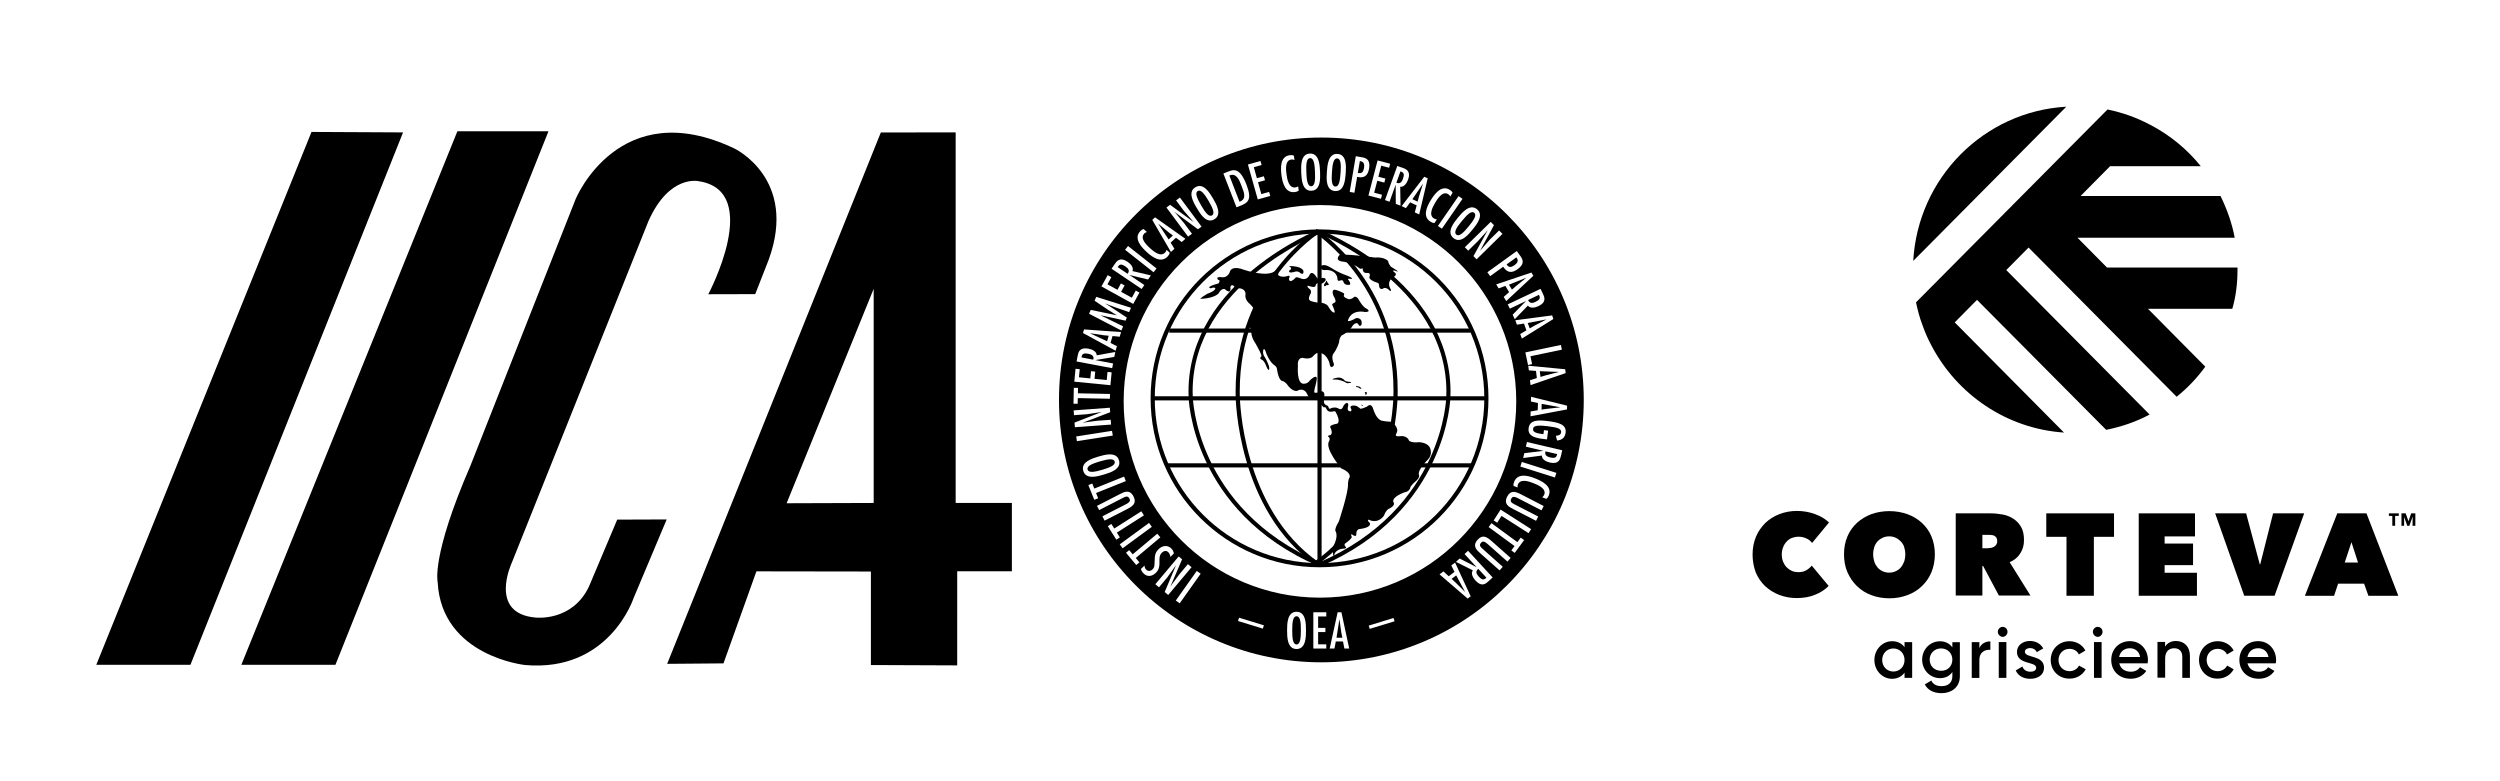 <?xml version="1.0" encoding="utf-8"?>
<!-- Generator: Adobe Illustrator 23.0.4, SVG Export Plug-In . SVG Version: 6.00 Build 0)  -->
<svg version="1.1" id="Capa_1" xmlns="http://www.w3.org/2000/svg" xmlns:xlink="http://www.w3.org/1999/xlink" x="0px" y="0px"
	 viewBox="0 0 422.95 132.15" style="enable-background:new 0 0 422.95 132.15;" xml:space="preserve">
<g>
	<polygon points="52.7,22.32 68.19,22.4 32.22,112.47 16.29,112.47 	"/>
	<polygon points="77.38,22.21 92.79,22.21 56.75,112.47 40.83,112.47 	"/>
	<path d="M161.68,85.09V22.4l-12.66,0.01l-36.15,89.9l9.53-0.08l5.57-15.57l19.37,0.03v15.82l14.6,0.06V96.65h9.25V85.09H161.68z
		 M147.81,85.09l-14.73,0.05l14.73-36.28V85.09z"/>
	<path d="M231.44,67.19c0,0.14,0.12,0.25,0.27,0.25c0.15,0,0.27-0.11,0.27-0.25"/>
	<path d="M119.83,49.78c0,0,9.29-17.44-1.6-19.12c0,0-4.99-1.23-8.54,6.78l-23.1,57.75c0,0-4.05,8.6,4.02,9.29
		c0,0,6.21,0.74,9.04-5.27l4.77-11.3l8.37-0.03l-5.61,13.33c0,0-4.09,12.54-18.33,11.3c0,0-14.16-1.46-14.81-14.06
		c0,0-1.1-4.35,5.52-19.59l17.83-45.19c0,0,7.34-17.84,26.87-8.54c0,0,10.79,5.12,5.78,18.83l-2.27,5.8L119.83,49.78z"/>
	<g>
		<polygon points="222.89,95.62 222.89,39.16 223.59,39.16 223.59,95.62 222.89,95.62 		"/>
		<g>
			<path d="M194.66,67.39c0-15.79,12.79-28.58,28.58-28.58l0,0c15.78,0,28.58,12.79,28.58,28.58l0,0
				c0,15.78-12.79,28.58-28.58,28.58l0,0C207.46,95.97,194.66,83.17,194.66,67.39L194.66,67.39z M195.36,67.39
				c0.03,15.39,12.48,27.85,27.88,27.88l0,0c15.39-0.03,27.85-12.48,27.88-27.88l0,0c-0.03-15.4-12.48-27.85-27.88-27.88l0,0
				C207.84,39.54,195.39,51.99,195.36,67.39L195.36,67.39z"/>
			<polygon points="195.01,67.74 195.01,67.04 251.47,67.04 251.47,67.74 195.01,67.74 			"/>
			<polygon points="197.81,56.28 197.81,55.58 248.81,55.58 248.81,56.28 197.81,56.28 			"/>
			<polygon points="197.39,79.08 197.39,78.38 249.09,78.38 249.09,79.08 197.39,79.08 			"/>
			<path d="M209.05,67.12c-0.01-0.32-0.01-0.63-0.01-0.94l0,0c0.01-18.56,13.7-27.3,13.73-27.33l0,0h0l0.38,0.59
				c0,0.01-3.34,2.13-6.7,6.54l0,0c-3.36,4.42-6.71,11.09-6.71,20.19l0,0c0,0.3,0,0.61,0.01,0.92l0,0
				c0.01,0.01,0.06,4.74,1.77,10.63l0,0c1.71,5.89,5.07,12.9,11.64,17.45l0,0l-0.4,0.57C209.26,86.38,209.06,67.15,209.05,67.12
				L209.05,67.12z"/>
			<path d="M201.09,67.13c-0.01-0.32-0.02-0.63-0.02-0.94l0,0c0.05-18.68,22.03-27.33,22.04-27.35l0,0v0l0.26,0.65
				c-0.01,0.01-5.41,2.15-10.82,6.57l0,0c-5.41,4.43-10.78,11.1-10.78,20.13l0,0c0,0.3,0,0.61,0.02,0.92l0,0
				c0.02,0,0.09,4.71,2.83,10.58l0,0c2.75,5.88,8.13,12.89,18.76,17.47l0,0l-0.28,0.64C201.49,86.49,201.08,67.17,201.09,67.13
				L201.09,67.13z"/>
			<path d="M222.33,95.05c6.57-4.54,9.93-11.56,11.64-17.45l0,0c1.71-5.89,1.77-10.62,1.77-10.63l0,0c0.01-0.31,0.01-0.62,0.01-0.92
				l0,0c0-9.1-3.35-15.77-6.71-20.19l0,0c-3.33-4.38-6.63-6.5-6.69-6.54l0,0l0.38-0.59c0.04,0.02,13.72,8.76,13.73,27.32l0,0
				c0,0.31,0,0.62-0.01,0.93l0,0c-0.01,0.03-0.2,19.26-13.71,28.65l0,0L222.33,95.05L222.33,95.05z M222.34,39.31L222.34,39.31
				L222.34,39.31L222.34,39.31L222.34,39.31L222.34,39.31z"/>
			<path d="M223.09,95.19c10.63-4.58,16.01-11.59,18.76-17.47l0,0c2.74-5.87,2.83-10.57,2.83-10.58l0,0
				c0.01-0.31,0.02-0.62,0.02-0.92l0,0c0-9.04-5.37-15.7-10.78-20.13l0,0c-5.41-4.43-10.81-6.57-10.82-6.57l0,0l0.26-0.65
				c0.01,0.02,21.99,8.67,22.04,27.35l0,0c0,0.31-0.01,0.62-0.02,0.93l0,0c0.01,0.05-0.4,19.37-22.01,28.68l0,0L223.09,95.19
				L223.09,95.19z"/>
		</g>
	</g>
	<path d="M226.67,43.09c0,0-0.97,0.9,0.33,1.15c0,0,1.71,0.11,3.05,1.19c0,0,0.19,0.14,0.48-0.07c0,0-0.01,0.71,0.42,0.8
		c0,0,0.51,0.04,0.65,0.04c0,0,0.29,0.21,0.09,0.59c0,0-0.33,0.52,1.34,1.05c0,0,0.24,0.02,0.28,0.38c0,0-0.05,0.68,0.48,0.68
		c0,0,0.07,0,0.38-0.18c0,0,0.46-0.1,0.94,0.46c0,0,0.43,0.21,0.1-0.38c0,0-0.6-0.95,0.24-1.71c0,0,0.7-0.38,0.7-0.67
		c0,0,0.12-0.1-0.43-0.52c0,0-0.19-0.35,0.64,0.03c0,0,0.59,0.14-1.02-0.79c0,0-0.43-0.45-0.5-0.98c0,0-0.59-0.74-2.29-0.59
		C232.56,43.58,228.87,43,226.67,43.09z"/>
	<path d="M223.36,45.1c0,0-0.04,0.71,0.96,0.58c0,0,1.67-0.14,1.95,1.38c0,0-0.12,0.7,0.58,0.36c0,0,0.31-0.19,0.5,0.42
		c0,0,0.17,0.44,0.94,0.35c0,0,0.42-0.1-0.19-0.88c0,0-0.26-0.24,0.53-0.13c0,0,0.64-0.08-1.31-0.77c0,0-0.98-0.39-1.64-0.8
		c0,0-1.27-0.88-1.73-0.75C223.95,44.87,223.6,44.81,223.36,45.1z"/>
	<path d="M224.31,47.71c0,0-0.45,0.42-0.28,0.67c0,0,0.06,0.14,0.34-0.08c0,0,0.02-0.14,0.19-0.06c0,0,0.48,0.02,0.11-0.34
		c0,0-0.19-0.19-0.16-0.33C224.51,47.57,224.34,47.38,224.31,47.71z"/>
	<path d="M224.26,47.44c0,0-0.55,0.86-1.17,0.47c0,0-0.4-0.12-0.53,0.44c0,0,0.05,0.44-1.22,0c0,0-0.44-0.03,0.16,0.5
		c0,0,0.59,0.3,0.11,1.06c0,0-0.41,0.69,0.07,0.98c0,0,0.93,0.38,1.87,0.33c0,0,0.95,0.11,1.23,0.73c0,0,0.52,0.95,0.95,0.94
		c0,0,0.28-0.02-0.34-1.28c0,0-0.14-0.2,0.41-0.42c0,0,0.42-0.08-0.17-1.08c0,0-0.38-0.78-0.03-1.05c0,0,0.17-0.26,1.73,0.54
		c0,0,0.17,0.18,0.02,0.38c0,0-0.19,0.3,0.83,0.64c0,0,0.42,0.09,0.97-0.42c0,0,0.45-0.09,0.77,0.58c0,0,0.66,1.22,1.3,1.45
		c0,0,0.9,0.55-0.3,0.56c0,0-2.23-0.59-2.89,1.44c0,0-0.03,0.39,1.41-0.42c0,0,1.15-0.13,0.89,1.15c0,0-0.3,0.49-0.58-0.17
		c0,0-0.47-0.53-1.16,0.7c0,0-0.83,0.94-1.55,1.22c0,0-0.44,0.3-0.5,1.19c0,0-0.27,1.06-0.97,1.95c0,0-0.41,0.52,0.08,1.67
		c0,0,0.16,0.42-0.36,0.58c0,0-0.3,0.03-0.36-0.64c0,0-0.53-2.03-2.12-1.74c0,0-0.38,0.18-0.72,0.6c0,0-0.44,0.56-1.73,0.22
		c0,0-0.95-0.08-0.78,1.44c0,0-0.27,3.18,1.11,2.93c0,0,0.51,0.04,0.94-0.58c0,0,1.04-1.05,1.15-0.35c0,0-0.05,0.66-0.23,1.23
		c0,0-0.31,1.06-0.17,1.21c0,0,0.45,0.15,0.88-0.18c0,0,0.78-0.28,0.8,0.56c0,0-0.17,1.06-0.02,1.45c0,0,0.19,0.3,0.55,0.39
		c0,0,0.08-0.03,0.25,0.45c0,0,0.05,0.17,0.44-0.06c0,0,0.69-0.28,1.31,0.17c0,0,0.42,0.22,0.64-0.42c0,0,0.4-0.83,0.81-0.54
		c0,0,0.13,0.1-0.02,0.75c0,0-0.17,0.63,0.52,0.6c0,0,0.21-0.18,0-0.51c0,0-0.38-0.59,0.78-0.45c0,0,0.34,0.08,0.75,0.45
		c0,0-0.03,0.27,1.19-0.28c0,0,0.72-0.84,1.09,0.48c0,0,0.44,1.58,1.38,1.89c0,0,0.87,0.18,1.63,0.18c0,0,0.98,0.58,1.04,1.45
		c0,0-0.04,0.37-0.23,0.7c0,0-0.3,0.44,0.89,0.28c0,0,1.03-0.08,1.34,0.8c0,0,0.47,0.38,1.64,0.23c0,0,1.78,0.02,1.98,1.28
		c0,0,0.3,0.88-0.45,1.66c0,0-1.73,1.67-1.53,2.56c0,0,0.31,0.38-0.58,1.16c0,0-0.86,0.69-0.89,1.11c0,0-0.14,0.58-0.91,0.7
		c0,0-2.2,0.73-1.94,1.64c0,0,0.58,0.56-0.82,1.19c0,0-0.46,0.25-0.74,1.09c0,0-0.92,1.55-2.61,0.72c0,0-0.36,0.05,0.19,0.55
		c0,0,0.46,0.77-1.73,1.04c0,0-0.57,0-0.55,0.86c0,0,0.09,0.67-0.77,0.02c0,0-0.22-0.06-0.03,0.38c0,0,0.34,0.17-1.12,1.2
		c0,0-0.22,0.25,0.14,0.56c0,0,0.28,0.3-0.61,0.31c0,0-1.23,0.17-1.34,1.09c0,0-0.31,0.7-0.2-1.45c0,0,0.94-1.58,0.44-2.56
		c0,0-0.34-0.27,0.53-1.69c0,0,1.69-5.05,1.55-6.41c0,0,0.06-0.81,0.25-1c0,0,0.48-0.8-1.39-1.58c0,0-2.88-3.38-2.05-4.62
		c0,0,0.25-0.45-0.09-0.7c0,0-0.35-0.2,0.29-0.31c0,0,0.54-0.18,0.02-1.27c0,0-0.41-0.38,1.14-0.66c0,0,0.72-0.23-0.28-2.03
		c0,0-0.17-0.16-0.48-0.02c0,0-0.75,0.2-1.02-0.38c-0.27-0.58-0.36-0.27-0.5-0.34c0,0-0.94-0.8-1.08-1.41c0,0,0.02-0.28-0.61-0.06
		c0,0-0.62,0.42-1.22-0.98c0,0-0.53-0.94-1.56-0.34c0,0-0.81,0.3-1.83-1.22c0,0-0.41-0.42-0.73-0.45c0,0-0.61-0.05-0.88-2.05
		c0,0-0.02-0.38-0.47-0.64c0,0-0.89-0.55-1.52-2.5c0,0-0.34-0.64-0.36,0.39c0,0,0.03,0.48,0.34,0.84c0,0,0.75,1.27,0.72,1.89
		c0,0-0.06,0.67-0.52-0.44c0,0-0.33-1.03-0.92-1.17c0,0-0.23-0.16,0.09-0.5c0,0,0.28,0.06-0.95-2.11c0,0-0.83-1.12-0.73-2.08
		c0,0-0.03-0.55-0.44-0.86c0,0-0.42-0.28,0.95-2.19c0,0,0.42-0.42-0.74-1.58c0,0-0.98-0.71-0.76-1.69c0,0,0.09-1.11-1.51-0.98
		c0,0-0.44-0.27-0.58-0.49c0,0-0.58-0.22-0.45,0.58c0,0,0.06,0.98-0.99,0.03c0,0-0.57-0.17-1.01,0.72c0,0-0.66,0.85-3.04,0.94
		c0,0-0.43,0.08,1.09-0.85c0,0,1.38-0.45,1.38-0.93c0,0-0.04-0.27-0.8,0c0,0-1.05-0.19,1.34-0.83c0,0,0.44-0.55-0.05-0.6
		c0,0-0.67-0.62,0.71-0.44c0,0,0.98,0.13,1.33-1.11c0,0,0.36-0.93,2.4-0.13c0,0,3.96,1.38,5.29,0.09c0,0,0.58,0.09,0.4,0.76
		c0,0,0.48,0.56,1.71,0.15c0,0,0.43-0.19,0.12,0.52c0,0,0.04,0.93,1.11-0.18c0,0-0.04-0.27,0.89,0.09c0,0,0.94,0.49,1.45-0.51
		c0,0,0.36-1.16,1.32,0.45c0,0,0.12,0.28,0.87-0.03C223.71,47.04,224.4,46.91,224.26,47.44z"/>
	<path d="M218.06,45.01c0,0,0.76,0.41,0.1,0.71c0,0-0.49,0.7,1.07,0.21c0,0,0.44-0.09,0.76,0.27c0,0,0.62,0.44,0.53-0.36
		C220.51,45.84,220.36,44.99,218.06,45.01z"/>
	<path d="M228.25,64.59c0,0-0.66,0-0.83-0.3c0,0-0.48-0.56-1.25-0.38c0,0-1.14,0.22-0.55,0.31c0,0,0.62-0.08,1.28,0.16
		c0,0,0.61,0.19,0.81,0.36c0,0,0.22,0.16,0.42,0.08c0,0,0.27-0.06,0.41-0.05C228.54,64.78,228.73,64.62,228.25,64.59z"/>
	<path d="M229.42,65.34c0,0,0.56-0.09,0.89,0.34c0,0,0.08,0.25-0.41-0.05c0,0-0.09-0.11-0.2-0.12
		C229.7,65.51,229.29,65.54,229.42,65.34z"/>
	<path d="M230.89,66.34c0,0,0,0.09,0.11,0.28c0,0,0.05-0.05-0.03,0.11c0,0,0.14,0.28,0.31-0.25
		C231.28,66.48,231.25,66.27,230.89,66.34z"/>
	<path d="M230.3,68.42c0,0.14,0.12,0.25,0.27,0.25c0.15,0-0.23-0.22-0.23-0.22L230.3,68.42z"/>
	<path d="M210.08,31.55c-0.34-0.88-0.84-2.42-2.1-1.85l1.72,4.43C210.97,33.68,210.45,32.52,210.08,31.55z"/>
	<polygon points="226.61,104.77 226.6,104.77 226.11,107.89 227.09,107.89 226.92,107 	"/>
	<path d="M221.84,31.51c0.64-0.03,0.69-1.11,0.63-2.41c-0.05-1.3-0.19-2.38-0.83-2.35c-0.64,0.03-0.69,1.11-0.63,2.41
		C221.06,30.46,221.19,31.53,221.84,31.51z"/>
	<path d="M184.16,59.86c-0.58-0.11-1.07-0.13-1.17,0.48l-0.02,0.13l1.99,0.38C185.12,60.26,184.77,59.98,184.16,59.86z"/>
	<path d="M205.05,36.44c0.55-0.32,0.08-1.3-0.57-2.43c-0.66-1.12-1.28-2.01-1.84-1.69c-0.55,0.32-0.08,1.3,0.57,2.43
		C203.87,35.88,204.49,36.77,205.05,36.44z"/>
	<path d="M250.14,97.51c0.4,0.43,0.78,0.74,1.23,0.31l0.1-0.09l-1.37-1.49C249.61,96.62,249.72,97.05,250.14,97.51z"/>
	<path d="M186.5,79.47c1.25-0.37,2.26-0.76,2.08-1.38c-0.18-0.62-1.25-0.39-2.5-0.03c-1.25,0.37-2.26,0.76-2.08,1.38
		C184.19,80.06,185.25,79.84,186.5,79.47z"/>
	<polygon points="184.45,56.38 184.44,56.4 187.3,57.74 187.57,56.8 186.67,56.71 	"/>
	<path d="M190.43,45.1c-0.49-0.33-0.93-0.54-1.27-0.02l-0.07,0.11l1.68,1.13C191.15,45.83,190.94,45.44,190.43,45.1z"/>
	<polygon points="197.71,39.3 195.98,37.87 195.97,37.88 197.71,40.51 198.43,39.85 	"/>
	<path d="M219.35,104.26c-0.64,0-0.73,1.08-0.73,2.39c0,1.3,0.09,2.38,0.73,2.38c0.64,0,0.73-1.08,0.73-2.38
		C220.09,105.35,220,104.26,219.35,104.26z"/>
	<polygon points="246.24,98.54 247.84,100.13 247.85,100.12 246.36,97.34 245.58,97.93 	"/>
	<polygon points="260.8,69.3 261.69,69.17 263.93,68.92 263.93,68.9 260.82,68.33 	"/>
	<polygon points="259.57,55.11 261.57,54.07 261.56,54.05 258.46,54.64 258.79,55.56 	"/>
	<path d="M262.22,77.38c0.57,0.13,1.06,0.17,1.19-0.43l0.03-0.13l-1.97-0.46C261.29,76.94,261.62,77.23,262.22,77.38z"/>
	<path d="M225.91,31.56c0.64,0.04,0.8-1.03,0.89-2.33c0.09-1.3,0.07-2.39-0.57-2.43c-0.64-0.04-0.81,1.03-0.89,2.33
		C225.25,30.43,225.27,31.52,225.91,31.56z"/>
	<path d="M223.55,23.27c-24.52,0-44.39,19.88-44.39,44.39c0,24.52,19.88,44.39,44.39,44.39c24.52,0,44.39-19.88,44.39-44.39
		C267.94,43.14,248.06,23.27,223.55,23.27z M264.88,63.12l-5.94,2.03l-0.1-0.82l1.16-0.37l-0.14-1.21l-1.21-0.09l-0.1-0.79l6.25,0.6
		L264.88,63.12z M264.24,59.16l-5.32,1.11l0.28,1.34l-0.69,0.14l-0.45-2.13l6.01-1.26L264.24,59.16z M262.8,53.97l-5.33,3.31
		l-0.28-0.77l1.05-0.62l-0.41-1.15l-1.2,0.19l-0.27-0.75l6.23-0.82L262.8,53.97z M261.05,49.74c0.25,0.54,0.62,1.39-0.77,2.05
		c-0.52,0.25-1.39,0.47-1.79-0.09l-2.22,2.3l-0.36-0.76l2.24-2.29l-0.01-0.01l-2.71,1.28l-0.35-0.73l5.55-2.62L261.05,49.74z
		 M259.41,46.66l-4.59,4.28l-0.42-0.71l0.91-0.81l-0.63-1.05l-1.14,0.42l-0.41-0.68l5.96-2L259.41,46.66z M256.61,42.47l0.57,0.79
		c0.41,0.57,0.88,1.33-0.4,2.26c-1.01,0.73-1.76,0.67-2.47-0.39l-2.2,1.59l-0.48-0.66L256.61,42.47z M252.75,38.09l-2.33,4.29h0.02
		l1.62-1.86l1.56-1.53l0.57,0.58l-4.38,4.3l-0.53-0.54l2.38-4.33h-0.03l-0.25,0.31L250,40.83l-1.61,1.58l-0.57-0.58l4.38-4.29
		L252.75,38.09z M249.88,35.4c1.22,1-0.06,2.59-0.76,3.45c-0.7,0.86-2.01,2.43-3.23,1.42c-1.22-1,0.06-2.59,0.76-3.45
		C247.36,35.97,248.66,34.4,249.88,35.4z M247.43,33.64l-3.49,5.05l-0.67-0.46l3.49-5.05L247.43,33.64z M245.23,32.09
		c0.24,0.14,0.38,0.27,0.52,0.51l-0.38,0.64c-0.1-0.15-0.21-0.3-0.37-0.4c-0.98-0.58-1.83,0.84-2.22,1.5
		c-0.41,0.7-1.14,2.05-0.18,2.62c0.15,0.09,0.31,0.14,0.48,0.14l-0.37,0.62c-0.24,0.01-0.44-0.06-0.65-0.18
		c-1.43-0.85-0.72-2.48-0.06-3.58C242.64,32.9,243.8,31.24,245.23,32.09z M241.54,30.17l-1.44,6.11l-0.74-0.35l0.31-1.18l-1.1-0.52
		l-0.72,0.98l-0.72-0.34l3.83-4.97L241.54,30.17z M237.32,28.4c0.56,0.2,1.42,0.55,0.9,1.99c-0.2,0.54-0.65,1.31-1.33,1.2l0.05,3.2
		l-0.8-0.29l-0.02-3.2l-0.02,0l-1.02,2.83l-0.77-0.28l2.08-5.77L237.32,28.4z M235.19,27.7l-0.18,0.68l-1.33-0.35l-0.49,1.87
		l1.19,0.31l-0.18,0.68l-1.19-0.31l-0.53,2.02l1.33,0.35l-0.18,0.68l-2.12-0.55l1.55-5.94L235.19,27.7z M229.37,26.43l0.96,0.16
		c0.69,0.12,1.56,0.33,1.3,1.89c-0.21,1.23-0.79,1.71-2.03,1.45l-0.46,2.68l-0.8-0.14L229.37,26.43z M224.48,29.07
		c0.08-1.11,0.23-3.14,1.81-3.03c1.57,0.11,1.45,2.15,1.38,3.25c-0.08,1.1-0.23,3.14-1.81,3.03
		C224.28,32.22,224.4,30.18,224.48,29.07z M256.52,67.9c0,18.34-14.87,33.21-33.21,33.21c-18.34,0-33.21-14.87-33.21-33.21
		c0-18.34,14.87-33.21,33.21-33.21S256.52,49.56,256.52,67.9z M221.6,25.98c1.58-0.07,1.68,1.97,1.73,3.08
		c0.04,1.11,0.12,3.15-1.46,3.21c-1.58,0.07-1.68-1.97-1.73-3.08C220.1,28.08,220.03,26.04,221.6,25.98z M218.17,26.26
		c0.27-0.04,0.47-0.03,0.73,0.08l0.1,0.73c-0.17-0.06-0.35-0.11-0.54-0.08c-1.13,0.16-0.9,1.8-0.8,2.56
		c0.11,0.81,0.39,2.31,1.49,2.16c0.18-0.03,0.33-0.09,0.47-0.19l0.1,0.71c-0.18,0.16-0.39,0.23-0.62,0.26
		c-1.64,0.23-2.11-1.49-2.29-2.76C216.65,28.51,216.52,26.49,218.17,26.26z M213.25,27.24l0.19,0.68l-1.32,0.37l0.52,1.86l1.18-0.33
		l0.19,0.68l-1.18,0.33l0.56,2.01l1.32-0.37l0.19,0.68l-2.11,0.59l-1.67-5.91L213.25,27.24z M207.82,29.02
		c0.9-0.35,1.94-0.68,3.06,2.22c1.03,2.64,0.19,3.1-1.17,3.63l-0.52,0.2l-2.22-5.72L207.82,29.02z M202.25,31.67
		c1.36-0.8,2.41,0.96,2.97,1.91c0.56,0.96,1.58,2.73,0.22,3.52c-1.36,0.8-2.41-0.95-2.97-1.91
		C201.9,34.24,200.88,32.46,202.25,31.67z M197.96,34.65l3.94,2.89l0-0.02l-1.62-1.86l-1.31-1.76l0.65-0.48l3.66,4.92l-0.61,0.45
		l-3.97-2.94l0,0.02l0.28,0.29l1.33,1.58l1.35,1.81L201,40.03l-3.66-4.92L197.96,34.65z M195.42,36.77l5.12,3.63l-0.61,0.55
		l-0.98-0.73l-0.9,0.83l0.64,1.04l-0.59,0.54l-3.16-5.43L195.42,36.77z M192.87,39.15c0.19-0.2,0.35-0.32,0.61-0.4l0.55,0.5
		c-0.17,0.07-0.34,0.14-0.46,0.28c-0.77,0.84,0.46,1.97,1.02,2.48c0.6,0.55,1.78,1.53,2.53,0.7c0.12-0.13,0.2-0.27,0.24-0.44
		l0.53,0.48c-0.04,0.24-0.15,0.42-0.31,0.6c-1.12,1.23-2.57,0.2-3.52-0.66C193.14,41.86,191.75,40.39,192.87,39.15z M190.84,41.62
		l4.82,3.8l-0.5,0.64l-4.82-3.8L190.84,41.62z M188.6,44.67c0.33-0.49,0.88-1.25,2.15-0.39c0.48,0.32,1.11,0.96,0.84,1.58l3.11,0.73
		l-0.47,0.7l-3.11-0.76l-0.01,0.01l2.49,1.68l-0.46,0.67l-5.09-3.43L188.6,44.67z M187.4,46.55l0.62,0.34l-0.66,1.21l1.69,0.93
		l0.59-1.08l0.62,0.34l-0.59,1.08l1.82,1l0.66-1.21l0.62,0.34l-1.05,1.92l-5.38-2.96L187.4,46.55z M184.53,52.43l4.42,0.91
		l0.01-0.01l-0.22-0.12l-1.27-0.79l-2.29-1.54l0.28-0.66l5.88,1.85l-0.31,0.74l-2.17-0.75l-1.07-0.4l-0.75-0.3l-0.01,0.02l0.76,0.47
		l2.85,1.88l-0.22,0.52l-4.21-0.91l-0.01,0.01l3.81,1.86l-0.3,0.71l-5.46-2.84L184.53,52.43z M183.4,55.73l6.26,0.45l-0.23,0.79
		l-1.21-0.12l-0.34,1.17l1.08,0.55l-0.22,0.77l-5.52-3L183.4,55.73z M182.32,60.19c0.11-0.59,0.31-1.49,1.83-1.2
		c0.57,0.11,1.4,0.44,1.39,1.12l3.14-0.56l-0.16,0.83l-3.16,0.53l0,0.02l2.95,0.56l-0.15,0.8l-6.03-1.14L182.32,60.19z
		 M181.96,62.39l0.71,0.07l-0.13,1.37l1.92,0.19l0.12-1.22l0.71,0.07l-0.12,1.22l2.07,0.2l0.13-1.37l0.7,0.07l-0.21,2.18l-6.11-0.6
		L181.96,62.39z M181.67,65.61l0.71,0.01l-0.02,0.92l5.43,0.11l-0.02,0.81l-5.43-0.11l-0.02,0.96l-0.71-0.01L181.67,65.61z
		 M181.79,71.49l4.55-1.77l-0.02-0.01l-2.44,0.37l-2.18,0.16l-0.06-0.81l6.12-0.45l0.06,0.76l-4.61,1.77l0.02,0.02l0.39-0.08
		l2.04-0.27l2.25-0.16l0.06,0.81l-6.12,0.45L181.79,71.49z M182.07,73.84l6.06-0.95l0.13,0.8l-6.07,0.95L182.07,73.84z
		 M183.27,79.67c-0.45-1.51,1.5-2.11,2.57-2.43c1.06-0.31,3.02-0.88,3.47,0.63c0.45,1.51-1.51,2.11-2.57,2.42
		C185.68,80.61,183.72,81.18,183.27,79.67z M184.13,82.07l0.66-0.27l0.34,0.86l5.04-2.03l0.3,0.76l-5.04,2.02l0.36,0.89l-0.66,0.26
		L184.13,82.07z M186.5,87.35l4-2.05c0.71-0.36,0.74-0.65,0.59-0.94c-0.26-0.5-0.6-0.38-1.05-0.16l-4.08,2.1l-0.37-0.72l3.88-1.99
		c0.72-0.37,1.65-0.86,2.3,0.4c0.59,1.15-0.14,1.65-1.12,2.16l-3.77,1.93L186.5,87.35z M187.42,89.02l0.6-0.38l0.49,0.78l4.58-2.92
		l0.44,0.69l-4.58,2.92l0.51,0.81l-0.6,0.38L187.42,89.02z M189.44,92.09l4.95-3.62l0.48,0.66l-4.95,3.63L189.44,92.09z
		 M192.23,95.59l-1.73-2.07l0.54-0.45l0.59,0.71l4.16-3.49l0.52,0.62l-4.16,3.49l0.62,0.74L192.23,95.59z M193.48,97.02
		c-0.22-0.22-0.39-0.46-0.46-0.76l0.59-0.57c0.04,0.26,0.11,0.48,0.3,0.68c0.31,0.32,0.77,0.26,1.07-0.04
		c0.19-0.19,0.28-0.37,0.32-0.63l0.05-0.92c0.01-0.79,0.08-1.3,0.67-1.88c0.62-0.61,1.52-0.74,2.15-0.1
		c0.22,0.23,0.39,0.52,0.42,0.84L198,94.23c-0.04-0.3-0.11-0.57-0.34-0.8c-0.35-0.36-0.79-0.23-1.11,0.09
		c-0.87,0.86,0.16,2.25-0.99,3.38C194.95,97.5,194.13,97.68,193.48,97.02z M197.04,100.16l1.9-4.49l-0.02,0l-1.43,2.01l-1.41,1.68
		l-0.62-0.52l3.95-4.7l0.58,0.48l-1.95,4.54l0.03,0l0.22-0.34l1.23-1.65l1.45-1.73l0.62,0.52l-3.95,4.7L197.04,100.16z
		 M199.58,102.07l-0.66-0.47l3.55-5.01l0.66,0.47L199.58,102.07z M213.65,106.35l-4.2-1.29l0.17-0.56l4.2,1.29L213.65,106.35z
		 M219.35,109.8c-1.58,0-1.6-2.04-1.6-3.15c0-1.11,0.02-3.15,1.6-3.15c1.58,0,1.6,2.04,1.6,3.15
		C220.95,107.76,220.93,109.8,219.35,109.8z M224.38,104.29h-1.38v1.93h1.23v0.71h-1.23v2.08h1.38v0.71h-2.19v-6.14h2.19V104.29z
		 M227.44,109.72l-0.23-1.2h-1.22l-0.23,1.2h-0.8l1.34-6.14h0.64l1.32,6.14H227.44z M231.73,106.39l-0.17-0.55l4.2-1.29l0.17,0.56
		L231.73,106.39z M248.3,101.27l-4.76-4.1l0.66-0.5l0.9,0.82l0.97-0.74l-0.54-1.09l0.64-0.48l2.64,5.7L248.3,101.27z M251.81,98.35
		c-0.44,0.4-1.14,1.01-2.18-0.12c-0.39-0.43-0.86-1.19-0.45-1.74l-2.86-1.43l0.62-0.57l2.85,1.46l0.01-0.01l-2.03-2.21l0.6-0.55
		l4.16,4.52L251.81,98.35z M255.03,95.01l-3.37-2.99c-0.59-0.52-0.87-0.46-1.09-0.21c-0.37,0.42-0.14,0.69,0.24,1.03l3.43,3.05
		l-0.54,0.61l-3.26-2.89c-0.6-0.53-1.4-1.23-0.46-2.29c0.86-0.97,1.59-0.47,2.42,0.26l3.17,2.81L255.03,95.01z M256.26,93.54
		l-0.57-0.42l0.54-0.74l-4.38-3.21l0.48-0.66l4.38,3.21l0.57-0.77l0.57,0.42L256.26,93.54z M258.6,90.2l-4.57-2.92l-0.74,1.15
		l-0.59-0.38l1.17-1.84l5.17,3.31L258.6,90.2z M260.79,86.34l-4-2.06c-0.7-0.36-0.95-0.23-1.11,0.07c-0.26,0.5,0.04,0.71,0.48,0.94
		l4.08,2.1l-0.37,0.72L256,86.12c-0.72-0.37-1.66-0.84-1.01-2.11c0.59-1.15,1.43-0.85,2.41-0.34l3.76,1.94L260.79,86.34z
		 M262.03,83.81c-0.1,0.26-0.21,0.42-0.43,0.59l-0.69-0.27c0.14-0.12,0.27-0.25,0.34-0.43c0.42-1.06-1.12-1.68-1.83-1.96
		c-0.76-0.3-2.2-0.8-2.62,0.23c-0.06,0.17-0.08,0.32-0.06,0.5l-0.67-0.26c-0.05-0.24-0.01-0.45,0.08-0.67
		c0.61-1.54,2.33-1.1,3.53-0.62C260.83,81.37,262.65,82.26,262.03,83.81z M263.06,80.78l-5.85-1.85l0.25-0.78l5.85,1.85
		L263.06,80.78z M264.08,77.13c-0.14,0.58-0.38,1.47-1.88,1.12c-0.56-0.13-1.38-0.5-1.34-1.18l-3.17,0.42l0.19-0.82l3.18-0.39
		l0-0.02l-2.92-0.69l0.19-0.79l5.97,1.4L264.08,77.13z M263.43,74.53l-0.21-0.81c0.41-0.03,0.82-0.09,0.89-0.59
		c0.09-0.66-0.81-0.83-2.28-1.02c-2.12-0.27-2.4,0.05-2.45,0.41c-0.04,0.33-0.04,0.7,1.41,0.89l0.33,0.04l0.09-0.68l0.7,0.09
		l-0.19,1.48l-0.1-0.01c-1.16-0.15-3.22-0.24-3.01-1.87c0.19-1.45,1.6-1.43,3.32-1.21c1.7,0.22,3.12,0.54,2.94,1.95
		C264.75,74.07,264.26,74.43,263.43,74.53z M258.93,70.43l0.02-0.82l1.2-0.2l0.04-1.22L259,67.93l0.02-0.8l6.1,1.5l-0.02,0.64
		L258.93,70.43z"/>
	<polygon points="261.48,63.51 263.66,62.94 263.65,62.92 260.5,62.8 260.62,63.77 	"/>
	<path d="M259.75,51.08c0.53-0.25,0.94-0.53,0.66-1.08l-0.05-0.12l-1.83,0.87C258.74,51.32,259.19,51.35,259.75,51.08z"/>
	<path d="M230.77,28.41c0.09-0.55,0.01-1.03-0.6-1.14l-0.11-0.02l-0.34,2.01C230.4,29.42,230.65,29.08,230.77,28.41z"/>
	<polygon points="256.47,48.4 258.22,46.99 258.22,46.98 255.29,48.16 255.79,49 	"/>
	<polygon points="240.06,33.25 240.74,31.1 240.73,31.09 238.95,33.7 239.83,34.12 	"/>
	<path d="M237.34,30.27c0.2-0.55,0.29-1.04-0.29-1.23L236.93,29l-0.69,1.91C236.8,31.15,237.14,30.86,237.34,30.27z"/>
	<path d="M246.38,39.69c0.5,0.41,1.25-0.37,2.08-1.38c0.83-1.01,1.44-1.9,0.95-2.31c-0.5-0.41-1.25,0.37-2.08,1.38
		C246.5,38.38,245.88,39.28,246.38,39.69z"/>
	<path d="M256.23,44.86c0.45-0.33,0.73-0.73,0.37-1.23l-0.06-0.09l-1.65,1.19C255.25,45.32,255.67,45.25,256.23,44.86z"/>
</g>
<g>
	<g>
		<path d="M323.68,44.14l25.9-26.09C335.64,18.85,324.48,30.06,323.68,44.14"/>
		<path d="M378.54,45.64c0-0.14,0-0.24,0-0.38h-22.08l-4.99-5.04h26.6c-0.47-2.5-1.32-4.85-2.4-7.06h-23.68l4.99-5.04h15.35
			c-2.31-2.87-5.18-5.23-8.48-6.97c-0.05-0.05-0.14-0.05-0.19-0.09c-2.21-1.18-4.61-2.02-7.11-2.54l-32.4,32.63
			c0.28,1.32,0.61,2.59,1.08,3.81c0.42,1.22,0.94,2.4,1.55,3.53c4.33,8.24,12.67,14.03,22.41,14.69L330.7,54.54l3.77-3.81
			l21.85,21.99c2.59-0.52,5.09-1.37,7.35-2.59l-24.25-24.44l3.77-3.81l25.05,25.24c1.84-1.46,3.48-3.2,4.85-5.09l-9.7-9.79h14.27
			C378.26,50.21,378.54,48,378.54,45.64"/>
	</g>
	<g>
		<path d="M296.5,93.83c0-1.11,0.2-2.13,0.58-3.04c0.38-0.91,0.94-1.67,1.59-2.33c0.68-0.63,1.47-1.14,2.4-1.49
			c0.91-0.35,1.9-0.53,2.94-0.53c1.06,0,2.08,0.18,3.04,0.53c0.96,0.35,1.75,0.81,2.38,1.42l-2.86,3.47
			c-0.25-0.33-0.58-0.61-0.99-0.78c-0.38-0.18-0.84-0.28-1.32-0.28c-0.38,0-0.76,0.08-1.09,0.2s-0.63,0.33-0.89,0.61
			c-0.25,0.25-0.46,0.58-0.61,0.96s-0.23,0.78-0.23,1.24s0.08,0.86,0.23,1.24c0.15,0.35,0.35,0.68,0.61,0.94
			c0.25,0.25,0.56,0.46,0.89,0.61c0.33,0.13,0.71,0.2,1.06,0.2c0.53,0,0.99-0.1,1.37-0.33c0.38-0.23,0.68-0.48,0.91-0.78l2.86,3.44
			c-0.63,0.63-1.39,1.14-2.3,1.49c-0.91,0.38-1.95,0.56-3.11,0.56c-1.04,0-2.02-0.18-2.94-0.53c-0.91-0.35-1.72-0.86-2.4-1.49
			c-0.68-0.66-1.21-1.42-1.59-2.33C296.71,95.94,296.5,94.92,296.5,93.83"/>
		<path d="M311.97,93.76c0-1.11,0.2-2.13,0.58-3.01c0.38-0.91,0.94-1.67,1.62-2.3c0.68-0.63,1.49-1.11,2.43-1.47
			c0.94-0.33,1.95-0.51,3.04-0.51s2.1,0.18,3.04,0.51s1.75,0.84,2.46,1.47c0.68,0.63,1.24,1.39,1.62,2.3
			c0.38,0.91,0.58,1.9,0.58,3.01c0,1.11-0.2,2.13-0.58,3.06c-0.38,0.91-0.94,1.7-1.62,2.35c-0.68,0.66-1.49,1.16-2.46,1.52
			c-0.94,0.35-1.95,0.53-3.04,0.53c-1.09,0-2.1-0.18-3.04-0.53s-1.75-0.86-2.43-1.52c-0.68-0.66-1.21-1.44-1.62-2.35
			C312.15,95.88,311.97,94.87,311.97,93.76 M316.9,93.76c0,0.46,0.08,0.89,0.2,1.27s0.33,0.71,0.56,0.99
			c0.25,0.28,0.53,0.48,0.86,0.63c0.33,0.15,0.71,0.23,1.09,0.23c0.38,0,0.76-0.08,1.09-0.23c0.33-0.15,0.63-0.35,0.86-0.63
			c0.25-0.28,0.43-0.61,0.58-0.99c0.13-0.38,0.2-0.81,0.2-1.27s-0.08-0.86-0.2-1.24s-0.33-0.68-0.58-0.94
			c-0.25-0.25-0.53-0.46-0.86-0.61s-0.68-0.23-1.09-0.23c-0.38,0-0.76,0.08-1.09,0.23s-0.63,0.35-0.86,0.61
			c-0.25,0.25-0.43,0.58-0.56,0.94C316.98,92.9,316.9,93.3,316.9,93.76"/>
		<path d="M330.88,86.85h5.95c0.68,0,1.34,0.08,2.02,0.2c0.68,0.13,1.27,0.38,1.8,0.73c0.53,0.35,0.96,0.81,1.29,1.39
			c0.33,0.58,0.48,1.32,0.48,2.2c0,0.86-0.2,1.59-0.63,2.25c-0.4,0.66-1.01,1.16-1.8,1.49l3.52,5.64h-5.34l-2.66-4.99h-0.13v4.99
			h-4.51V86.85z M335.36,92.75h0.91c0.15,0,0.33-0.03,0.51-0.05s0.35-0.08,0.53-0.18c0.15-0.08,0.3-0.2,0.4-0.35
			c0.1-0.15,0.18-0.35,0.18-0.61s-0.05-0.46-0.13-0.58c-0.1-0.15-0.2-0.25-0.35-0.33c-0.15-0.08-0.3-0.13-0.46-0.13
			c-0.18-0.03-0.33-0.03-0.46-0.03h-1.11v2.25H335.36z"/>
		<polygon points="354.24,100.79 349.61,100.79 349.61,90.82 346.19,90.82 346.19,86.85 357.65,86.85 357.65,90.82 354.24,90.82 		
			"/>
		<polygon points="361.83,86.85 371.35,86.85 371.35,90.75 366.21,90.75 366.21,91.96 371.02,91.96 371.02,95.61 366.21,95.61 
			366.21,96.9 371.68,96.9 371.68,100.79 361.83,100.79 		"/>
		<polygon points="374.76,86.85 380,86.85 382.31,95.48 382.38,95.48 384.56,86.85 389.82,86.85 384.81,100.79 379.68,100.79 		"/>
		<path d="M395.42,86.85h4.94l5.39,13.95h-5.06l-0.73-2.05h-4.4l-0.68,2.05h-4.94L395.42,86.85z M397.82,91.73l-1.14,3.44h2.25
			L397.82,91.73z"/>
		<polygon points="405.21,87.28 405.21,88.95 404.73,88.95 404.73,87.28 404.15,87.28 404.15,86.85 405.82,86.85 405.82,87.28 		"/>
		<polygon points="408.15,88.95 408.18,87.46 408.15,87.46 407.62,88.95 407.26,88.95 406.73,87.46 406.73,87.46 406.73,88.95 
			406.28,88.95 406.28,86.85 406.99,86.85 407.47,88.19 407.47,88.19 407.92,86.85 408.63,86.85 408.63,88.95 		"/>
	</g>
	<g>
		<path d="M323.5,108.63v6.05h-1.29v-0.88c-0.47,0.63-1.17,1.04-2.11,1.04c-1.64,0-2.99-1.39-2.99-3.18s1.36-3.18,2.99-3.18
			c0.95,0,1.64,0.38,2.11,1.01v-0.85H323.5z M322.21,111.66c0-1.13-0.82-1.95-1.89-1.95s-1.89,0.82-1.89,1.95
			c0,1.13,0.82,1.95,1.89,1.95S322.21,112.79,322.21,111.66"/>
		<path d="M331.57,108.63v5.77c0,1.95-1.51,2.87-3.09,2.87c-1.32,0-2.33-0.5-2.84-1.48l1.1-0.66c0.25,0.54,0.72,0.95,1.76,0.95
			c1.13,0,1.8-0.63,1.8-1.67v-0.72c-0.44,0.66-1.17,1.04-2.08,1.04c-1.7,0-3.03-1.39-3.03-3.12c0-1.73,1.32-3.12,3.03-3.12
			c0.91,0,1.64,0.41,2.08,1.04v-0.88H331.57z M330.3,111.59c0-1.1-0.82-1.89-1.92-1.89s-1.92,0.82-1.92,1.89
			c0,1.1,0.82,1.89,1.92,1.89C329.49,113.52,330.3,112.7,330.3,111.59"/>
		<path d="M336.73,108.51v1.42c-0.85-0.06-1.86,0.35-1.86,1.7v3.06h-1.29v-6.05h1.29v1.01
			C335.22,108.82,335.98,108.51,336.73,108.51"/>
		<path d="M337.99,106.9c0-0.47,0.38-0.85,0.82-0.85c0.47,0,0.82,0.38,0.82,0.85c0,0.44-0.38,0.85-0.82,0.85
			C338.37,107.72,337.99,107.34,337.99,106.9 M338.15,108.63h1.29v6.05h-1.29V108.63z"/>
		<path d="M345.81,112.98c0,1.2-1.04,1.86-2.33,1.86c-1.2,0-2.08-0.54-2.46-1.42l1.13-0.66c0.19,0.54,0.66,0.88,1.32,0.88
			c0.57,0,1.01-0.19,1.01-0.69c0-1.07-3.25-0.47-3.25-2.65c0-1.13,0.98-1.86,2.21-1.86c0.98,0,1.8,0.47,2.24,1.26l-1.1,0.63
			c-0.22-0.47-0.63-0.69-1.13-0.69c-0.47,0-0.88,0.22-0.88,0.63C342.6,111.4,345.81,110.74,345.81,112.98"/>
		<path d="M346.94,111.66c0-1.8,1.36-3.18,3.18-3.18c1.17,0,2.21,0.63,2.68,1.58l-1.1,0.66c-0.25-0.57-0.85-0.95-1.58-0.95
			c-1.07,0-1.86,0.82-1.86,1.89c0,1.1,0.82,1.89,1.86,1.89c0.72,0,1.32-0.38,1.61-0.95l1.13,0.63c-0.5,0.95-1.54,1.58-2.71,1.58
			C348.3,114.84,346.94,113.45,346.94,111.66"/>
		<path d="M354.07,106.9c0-0.47,0.38-0.85,0.82-0.85c0.47,0,0.82,0.38,0.82,0.85c0,0.44-0.38,0.85-0.82,0.85
			C354.44,107.72,354.07,107.34,354.07,106.9 M354.26,108.63h1.29v6.05h-1.29V108.63z"/>
		<path d="M360.5,113.64c0.72,0,1.26-0.32,1.54-0.76l1.07,0.63c-0.57,0.82-1.45,1.32-2.65,1.32c-1.99,0-3.28-1.36-3.28-3.18
			c0-1.8,1.29-3.18,3.18-3.18c1.8,0,3.03,1.45,3.03,3.21c0,0.19-0.03,0.38-0.06,0.54h-4.79
			C358.76,113.17,359.52,113.64,360.5,113.64 M362.07,111.15c-0.19-1.04-0.95-1.48-1.73-1.48c-0.98,0-1.64,0.57-1.83,1.48H362.07z"
			/>
		<path d="M370.49,110.96v3.72h-1.29v-3.59c0-0.91-0.54-1.42-1.36-1.42c-0.85,0-1.54,0.5-1.54,1.73v3.25H365v-6.05h1.29v0.79
			c0.41-0.63,1.04-0.95,1.86-0.95C369.54,108.47,370.49,109.39,370.49,110.96"/>
		<path d="M372.03,111.66c0-1.8,1.36-3.18,3.18-3.18c1.17,0,2.21,0.63,2.68,1.58l-1.13,0.66c-0.25-0.57-0.85-0.95-1.58-0.95
			c-1.07,0-1.86,0.82-1.86,1.89c0,1.1,0.82,1.89,1.86,1.89c0.72,0,1.32-0.38,1.61-0.95l1.1,0.63c-0.5,0.95-1.51,1.58-2.71,1.58
			C373.38,114.84,372.03,113.45,372.03,111.66"/>
		<path d="M382.18,113.64c0.72,0,1.26-0.32,1.54-0.76l1.07,0.63c-0.57,0.82-1.45,1.32-2.65,1.32c-1.99,0-3.28-1.36-3.28-3.18
			c0-1.8,1.29-3.18,3.18-3.18c1.8,0,3.03,1.45,3.03,3.21c0,0.19-0.03,0.38-0.06,0.54h-4.79
			C380.48,113.17,381.23,113.64,382.18,113.64 M383.78,111.15c-0.19-1.04-0.95-1.48-1.73-1.48c-0.98,0-1.64,0.57-1.83,1.48H383.78z"
			/>
	</g>
</g>
</svg>
